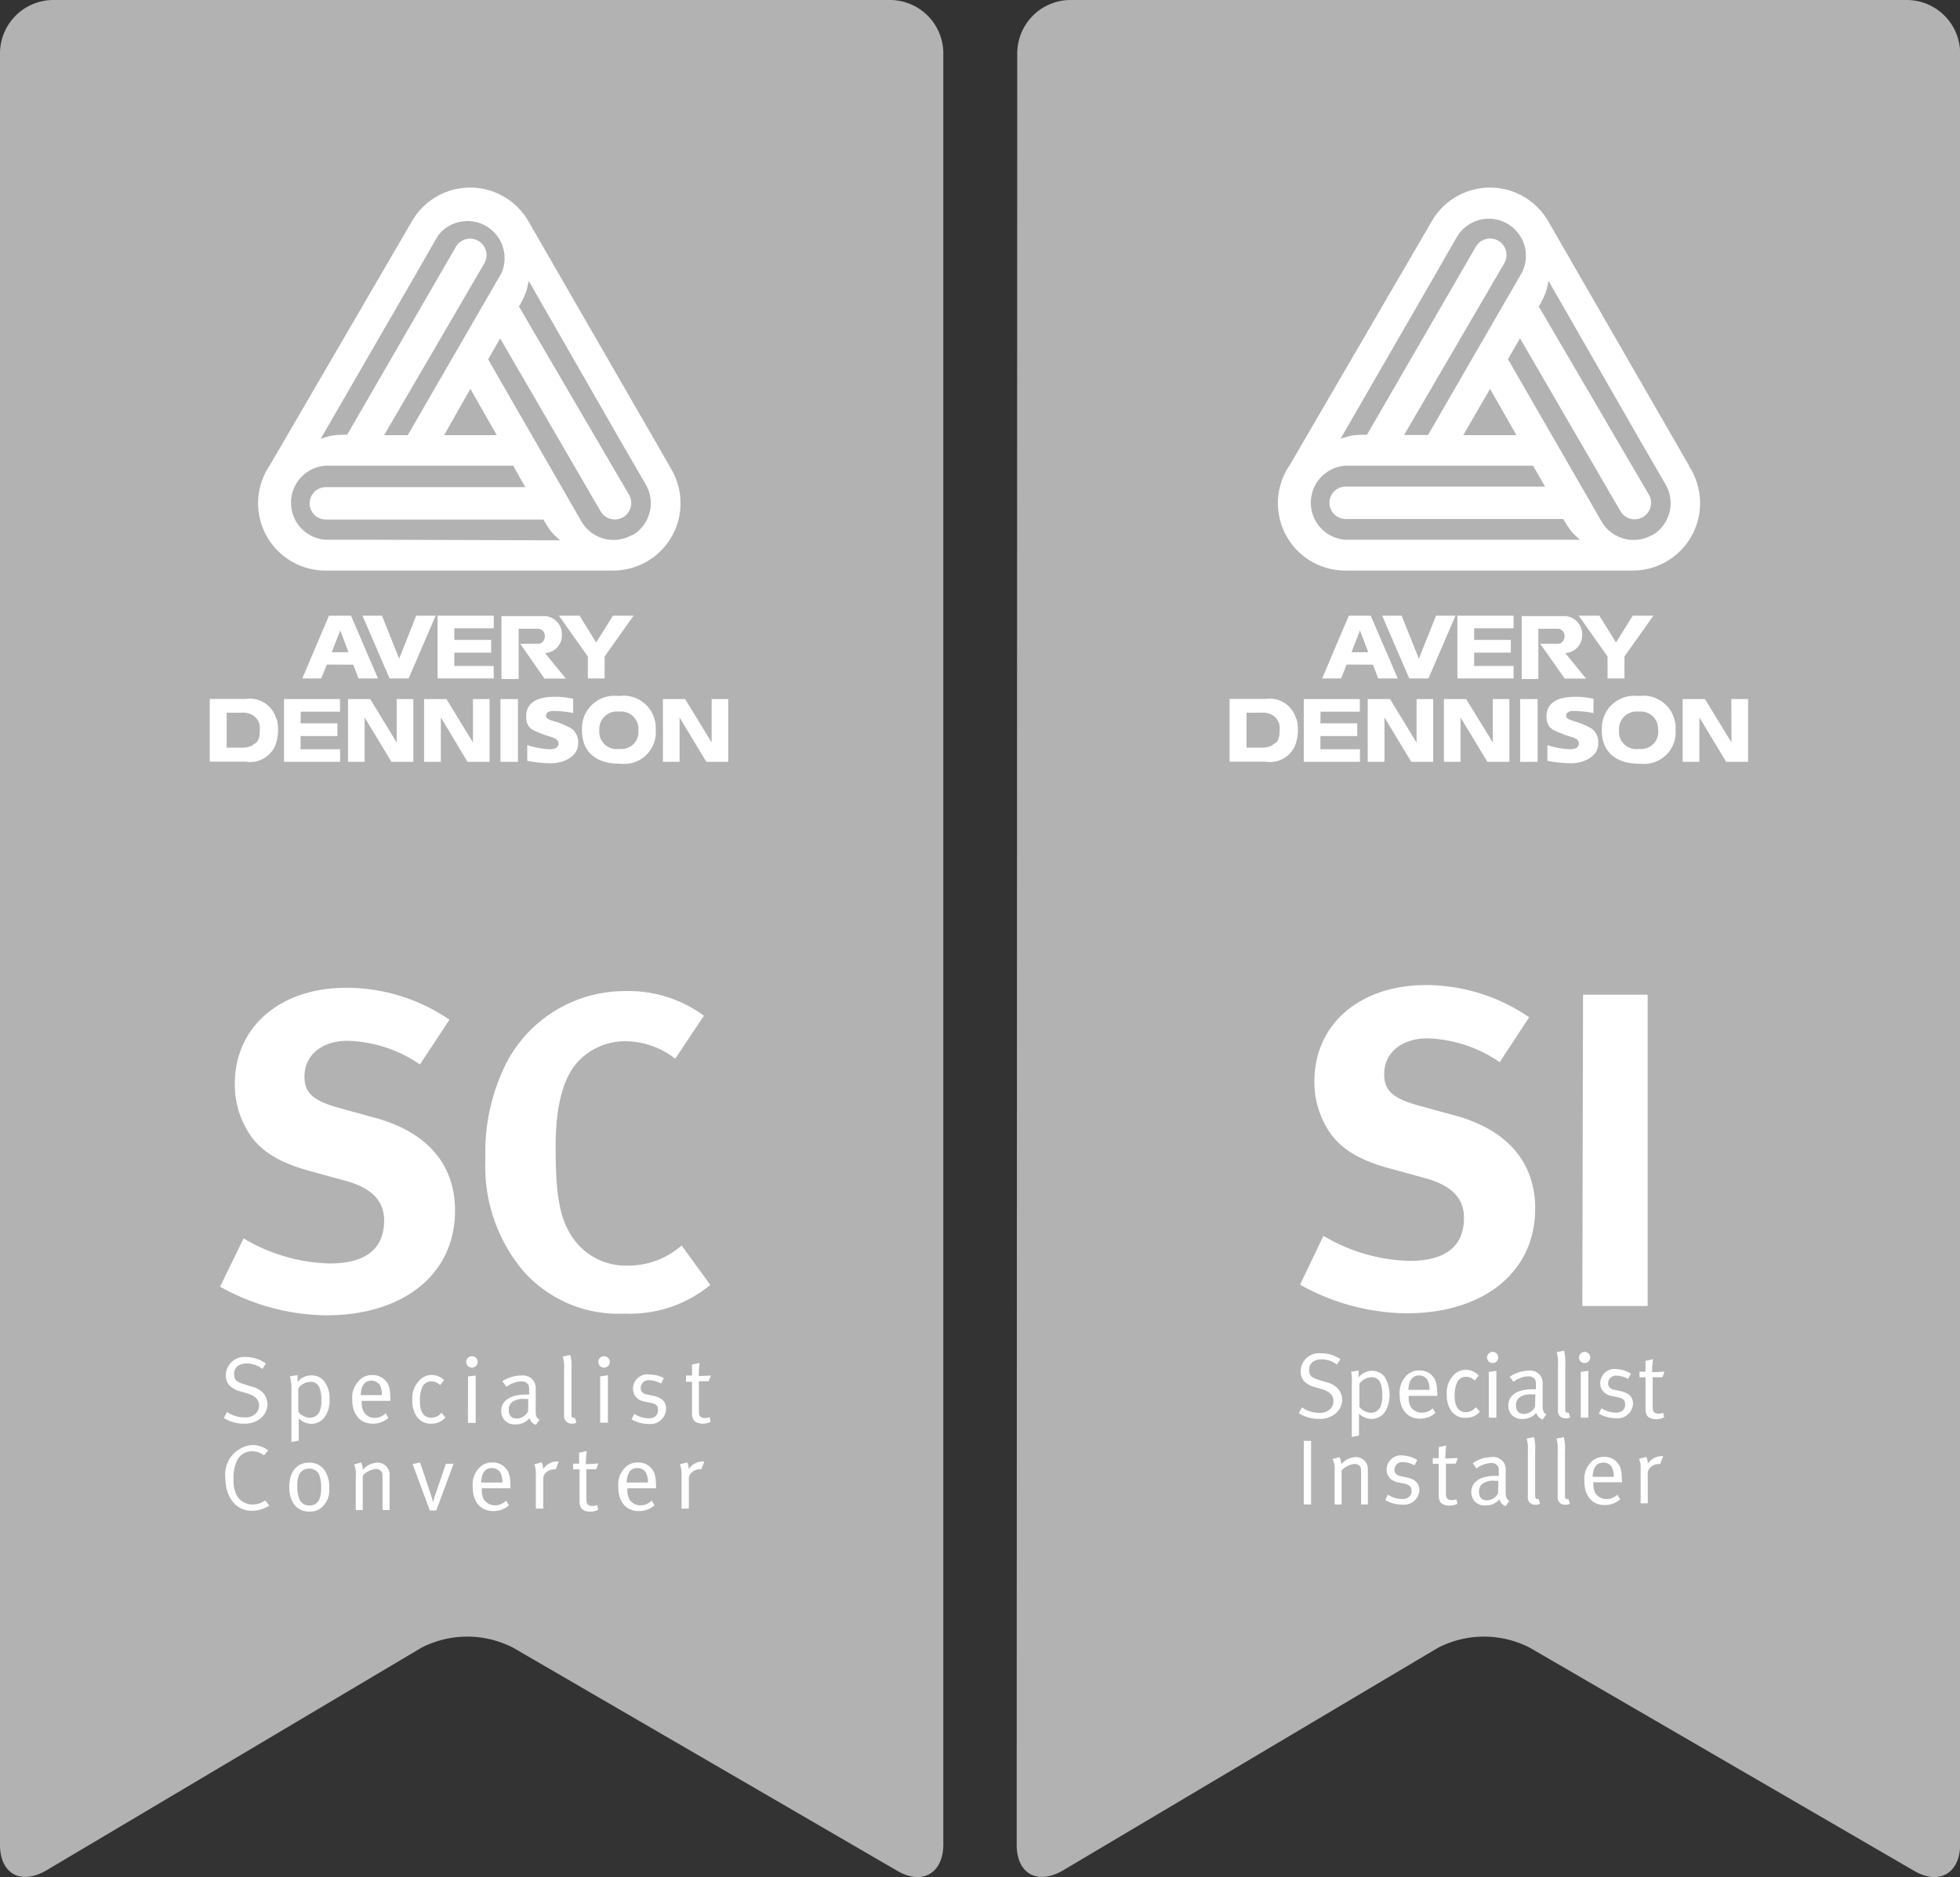 <?xml version="1.0" encoding="UTF-8"?>
<svg xmlns="http://www.w3.org/2000/svg" viewBox="0 0 136.8 131.01">
  <rect x="0" y="0" width="136.8" height="131.01" fill="#333333" stroke="none"/>
  <defs>
    <style>.cls-1{fill:#b2b2b2;}.cls-2{fill:#fff;}</style>
  </defs>
  <title>Avery SC-SI Logos</title>
  <g id="Layer_2">
    <g id="Layer_1-2">
      <path class="cls-1" d="M71,3.72A3.73,3.73,0,0,1,74.68,0h58.41a3.73,3.73,0,0,1,3.72,3.72v125c0,2-1.45,2.88-3.21,1.85L106.78,115a7,7,0,0,0-6.41,0L74.16,130.56c-1.76,1-3.2.22-3.2-1.82Z"></path>
      <path class="cls-2" d="M106.73,71l-2.06,3.13a9.36,9.36,0,0,0-5.06-1.66c-1.78,0-3,1-3,2.5,0,1.13.59,1.69,2.41,2.19l2.63.72c3.56,1,5.5,3.25,5.5,6.47,0,4.41-3.56,7.31-9,7.31a15.53,15.53,0,0,1-7.41-2l1.63-3.41a12.32,12.32,0,0,0,6,1.75c2.5,0,3.81-1,3.81-3,0-1.41-.91-2.31-2.84-2.81l-2.41-.66c-2.16-.59-3.5-1.44-4.28-2.75a6.28,6.28,0,0,1-.91-3.31c0-4,3.19-6.72,7.78-6.72A12.75,12.75,0,0,1,106.73,71Z"></path>
      <path class="cls-2" d="M110.49,69.42H115V91.15h-4.56Z"></path>
      <path class="cls-2" d="M93.55,94.86l-.23.38a1.78,1.78,0,0,0-1.07-.37c-.55,0-.88.28-.88.73s.21.56.73.72l.51.16a1.49,1.49,0,0,1,.78.44,1.22,1.22,0,0,1,.29.78,1.3,1.3,0,0,1-.61,1.06,1.71,1.71,0,0,1-1,.27,2.59,2.59,0,0,1-1.42-.4l.23-.41a1.93,1.93,0,0,0,1.18.38,1,1,0,0,0,.7-.19.75.75,0,0,0,.31-.63c0-.39-.26-.66-.79-.82l-.44-.13a1.69,1.69,0,0,1-.78-.39,1,1,0,0,1-.28-.72,1.28,1.28,0,0,1,1.43-1.27A2.32,2.32,0,0,1,93.55,94.86Z"></path>
      <path class="cls-2" d="M94.3,95.74l.52-.09a2.15,2.15,0,0,1,0,.41v.08a1.23,1.23,0,0,1,.95-.47,1.13,1.13,0,0,1,.86.4,2.46,2.46,0,0,1,.1,2.37,1.14,1.14,0,0,1-1,.59,1.25,1.25,0,0,1-.88-.37v1.53l-.5.1V96.52A2.73,2.73,0,0,0,94.3,95.74Zm.58,2.44a1.08,1.08,0,0,0,.78.42.74.74,0,0,0,.68-.4,1.86,1.86,0,0,0,.14-.81,2.25,2.25,0,0,0-.15-.92.64.64,0,0,0-.59-.35,1.1,1.1,0,0,0-.86.45Z"></path>
      <path class="cls-2" d="M100,98.29l.19.32a1.6,1.6,0,0,1-1.08.4c-.89,0-1.42-.64-1.42-1.7a1.67,1.67,0,0,1,.39-1.21,1.2,1.2,0,0,1,1-.45,1.15,1.15,0,0,1,.87.35c.28.28.35.59.37,1.35v.07h-2v.08a1.27,1.27,0,0,0,.15.7.91.91,0,0,0,.8.39A1.1,1.1,0,0,0,100,98.29ZM98.3,97h1.47a1.37,1.37,0,0,0-.15-.71A.68.68,0,0,0,99,96C98.58,96,98.32,96.38,98.3,97Z"></path>
      <path class="cls-2" d="M103.21,96l-.28.35a.83.83,0,0,0-.61-.26.69.69,0,0,0-.61.36,2.31,2.31,0,0,0-.18,1c0,.72.28,1.11.79,1.11a.89.89,0,0,0,.69-.35l.28.32a1.25,1.25,0,0,1-1,.42,1.16,1.16,0,0,1-1-.48,1.9,1.9,0,0,1-.31-1.14,1.76,1.76,0,0,1,.48-1.36,1.17,1.17,0,0,1,.87-.37A1.25,1.25,0,0,1,103.21,96Z"></path>
      <path class="cls-2" d="M104.18,94.35a.39.39,0,1,1-.39.4A.4.4,0,0,1,104.18,94.35Zm-.27,1.4.53-.08v3.27h-.53Z"></path>
      <path class="cls-2" d="M105.37,96.09a2.41,2.41,0,0,1,1.34-.43.87.87,0,0,1,.89.5,1.27,1.27,0,0,1,.07.55v.16l0,1.05a1.14,1.14,0,0,0,0,.15c0,.39.06.53.26.64l-.26.36a.66.66,0,0,1-.44-.47,1.2,1.2,0,0,1-.93.43,1,1,0,0,1-.77-.26,1,1,0,0,1-.26-.66c0-.73.62-1.15,1.7-1.15h.23v-.23c0-.28,0-.4-.1-.5a.53.53,0,0,0-.43-.17,1.51,1.51,0,0,0-.62.14,1.32,1.32,0,0,0-.41.24Zm1.79,1.23h-.25a1.22,1.22,0,0,0-.92.26.69.69,0,0,0-.18.51c0,.38.19.59.55.59a.88.88,0,0,0,.78-.5Z"></path>
      <path class="cls-2" d="M108.65,94.37l.52-.1a3.48,3.48,0,0,1,.08,1v3c0,.25,0,.32.18.32h.06l.1.33a.64.64,0,0,1-.32.07.53.53,0,0,1-.38-.14.54.54,0,0,1-.15-.46V95.25A2.51,2.51,0,0,0,108.65,94.37Z"></path>
      <path class="cls-2" d="M110.6,94.35a.39.39,0,1,1-.39.4A.4.4,0,0,1,110.6,94.35Zm-.27,1.4.53-.08v3.27h-.53Z"></path>
      <path class="cls-2" d="M113.83,95.87l-.19.37a1.83,1.83,0,0,0-.8-.23.54.54,0,0,0-.6.53.44.44,0,0,0,.09.28.58.58,0,0,0,.37.18l.42.09c.58.13.86.42.86.89a1.08,1.08,0,0,1-1.21,1,2.37,2.37,0,0,1-1.18-.32l.19-.37a1.93,1.93,0,0,0,1,.3c.39,0,.65-.21.65-.55s-.16-.45-.53-.53l-.4-.08a1,1,0,0,1-.6-.32.83.83,0,0,1-.21-.56,1,1,0,0,1,1.14-1A2.09,2.09,0,0,1,113.83,95.87Z"></path>
      <path class="cls-2" d="M116.18,95.73l-.15.39h-.68v2.06c0,.35.1.48.41.48a.67.67,0,0,0,.32-.06l.07.32a1.18,1.18,0,0,1-.57.13.94.94,0,0,1-.42-.09c-.23-.11-.31-.32-.31-.64V96.12h-.42v-.39h.42v0c0-.16,0-.34,0-.67v-.08l.52-.12a8.07,8.07,0,0,0-.06.91Z"></path>
      <path class="cls-2" d="M91,100.56h.51V105H91Z"></path>
      <path class="cls-2" d="M93,101.83l.49-.14a1.08,1.08,0,0,1,.12.5,1.44,1.44,0,0,1,1-.5.85.85,0,0,1,.78.47.92.92,0,0,1,.08.37V105H95v-2.17c0-.34,0-.43-.12-.53a.47.47,0,0,0-.35-.13,1.48,1.48,0,0,0-.89.45V105h-.49v-2.39A1.4,1.4,0,0,0,93,101.83Z"></path>
      <path class="cls-2" d="M98.92,101.9l-.19.37a1.83,1.83,0,0,0-.8-.23.54.54,0,0,0-.6.53.44.44,0,0,0,.09.28.58.58,0,0,0,.37.18l.42.09c.58.13.86.42.86.89a1.08,1.08,0,0,1-1.21,1,2.37,2.37,0,0,1-1.18-.32l.19-.37a1.93,1.93,0,0,0,1,.3c.39,0,.65-.21.65-.55s-.16-.45-.53-.53l-.4-.08a1,1,0,0,1-.6-.32.84.84,0,0,1-.21-.56,1,1,0,0,1,1.14-1A2.08,2.08,0,0,1,98.92,101.9Z"></path>
      <path class="cls-2" d="M101.75,101.76l-.15.39h-.68v2.06c0,.35.1.48.41.48a.66.66,0,0,0,.32-.06l.07.32a1.18,1.18,0,0,1-.57.13.93.93,0,0,1-.42-.09c-.23-.11-.31-.31-.31-.64v-2.19H100v-.39h.42v0c0-.16,0-.34,0-.67V101l.52-.12a8,8,0,0,0-.06.91Z"></path>
      <path class="cls-2" d="M102.79,102.12a2.42,2.42,0,0,1,1.34-.43.87.87,0,0,1,.89.5,1.27,1.27,0,0,1,.07.55v.16l0,1.06a1,1,0,0,0,0,.15c0,.39.06.53.26.64l-.26.36a.66.66,0,0,1-.44-.47,1.2,1.2,0,0,1-.93.43,1,1,0,0,1-.77-.26,1,1,0,0,1-.26-.66c0-.73.62-1.15,1.7-1.15h.22v-.22c0-.28,0-.4-.1-.5a.53.53,0,0,0-.43-.17,1.52,1.52,0,0,0-.62.14,1.33,1.33,0,0,0-.41.24Zm1.79,1.23h-.25a1.21,1.21,0,0,0-.92.26.69.69,0,0,0-.18.51c0,.38.19.59.55.59a.88.88,0,0,0,.78-.5Z"></path>
      <path class="cls-2" d="M106.55,100.4l.52-.1a3.47,3.47,0,0,1,.08,1v3c0,.25,0,.32.18.32h.06l.1.33a.64.64,0,0,1-.32.07.53.53,0,0,1-.38-.13.53.53,0,0,1-.15-.46v-3.16A2.5,2.5,0,0,0,106.55,100.4Z"></path>
      <path class="cls-2" d="M108.63,100.4l.52-.1a3.47,3.47,0,0,1,.08,1v3c0,.25,0,.32.18.32h.06l.1.33a.64.64,0,0,1-.32.07.53.53,0,0,1-.38-.13.54.54,0,0,1-.15-.46v-3.16A2.5,2.5,0,0,0,108.63,100.4Z"></path>
      <path class="cls-2" d="M112.89,104.32l.19.32a1.6,1.6,0,0,1-1.08.4c-.89,0-1.42-.64-1.42-1.7a1.67,1.67,0,0,1,.39-1.21,1.2,1.2,0,0,1,1-.45,1.15,1.15,0,0,1,.87.35c.28.28.35.59.37,1.35v.07h-2v.08a1.28,1.28,0,0,0,.15.7.91.91,0,0,0,.8.39A1.1,1.1,0,0,0,112.89,104.32Zm-1.73-1.25h1.47a1.37,1.37,0,0,0-.15-.71.68.68,0,0,0-.58-.28C111.44,102.08,111.18,102.41,111.16,103.08Z"></path>
      <path class="cls-2" d="M114.4,101.82l.5-.14a1,1,0,0,1,.11.48v0a1.16,1.16,0,0,1,.9-.53.6.6,0,0,1,.17,0l-.21.55a.39.39,0,0,0-.14,0,.77.77,0,0,0-.53.23.58.58,0,0,0-.19.51v2h-.5v-2.45A1.48,1.48,0,0,0,114.4,101.82Z"></path>
      <path class="cls-2" d="M117.9,32.52l-9.83-17.06h0a4.69,4.69,0,0,0-8.15,0h0l-9.9,17a4.68,4.68,0,0,0-.38.66v0h0a4.7,4.7,0,0,0,4.22,6.7H114a4.7,4.7,0,0,0,3.88-7.29M100.1,19.3s.92-1.61,1.63-2.84a2.59,2.59,0,0,1,4.48,2.59c-.46.79-6.54,11.31-6.54,11.31H98l7-12a1.13,1.13,0,1,0-2-1.13L95.41,30.34a7.22,7.22,0,0,0-1.07.06,6.51,6.51,0,0,0-.78.23Zm3.9,7.84,1.84,3.23h-3.71ZM97.2,37.67H93.92a2.59,2.59,0,0,1,0-5.17H107l.84,1.46H93.92a1.13,1.13,0,0,0,0,2.26h15.19a6.48,6.48,0,0,0,.59.9,6,6,0,0,0,.58.55Zm18.11-.33a2.59,2.59,0,0,1-3.53-.95l-6.53-11.32.84-1.46,7,12.05a1.13,1.13,0,1,0,2-1.13L107.4,21.39a6.24,6.24,0,0,0,.49-1c.1-.29.19-.79.19-.79L114.62,31s.93,1.6,1.64,2.83a2.59,2.59,0,0,1-.95,3.53"></path>
      <polygon class="cls-2" points="93.6 47.35 92.28 47.35 94.14 42.97 95.67 42.97 97.56 47.35 96.19 47.35 95.83 46.39 93.95 46.38 94.29 45.52 95.5 45.52 94.92 44 93.99 46.39 93.6 47.35"></polygon>
      <polygon class="cls-2" points="97.83 42.97 96.47 42.97 98.36 47.35 99.7 47.35 101.59 42.97 100.23 42.97 99.03 45.97 97.83 42.97"></polygon>
      <polygon class="cls-2" points="101.72 42.97 101.72 47.35 105.64 47.35 105.64 46.48 102.89 46.48 102.89 45.55 105.45 45.55 105.45 44.66 102.89 44.66 102.89 43.85 105.64 43.85 105.64 42.97 101.72 42.97"></polygon>
      <polygon class="cls-2" points="91 48.79 91 53.17 94.92 53.17 94.92 52.29 92.16 52.29 92.16 51.37 94.73 51.37 94.73 50.48 92.16 50.48 92.17 49.67 94.91 49.67 94.91 48.79 91 48.79"></polygon>
      <rect class="cls-2" x="106.1" y="48.79" width="1.22" height="4.38"></rect>
      <polygon class="cls-2" points="98.5 53.17 100.03 53.17 100.03 48.79 98.87 48.79 98.87 51.83 97.02 48.79 95.46 48.79 95.46 53.17 96.63 53.17 96.63 50.07 98.5 53.17"></polygon>
      <polygon class="cls-2" points="103.81 53.17 105.35 53.17 105.35 48.79 104.19 48.79 104.19 51.82 102.33 48.79 100.78 48.79 100.78 53.17 101.94 53.17 101.94 50.07 103.81 53.17"></polygon>
      <polygon class="cls-2" points="112.2 47.35 112.2 45.82 110.19 42.97 111.63 42.97 112.79 44.84 113.96 42.97 115.4 42.97 113.38 45.82 113.38 47.35 112.2 47.35"></polygon>
      <path class="cls-2" d="M106.21,43v4.39h1.16V43.88h1.34a.47.47,0,0,1,.42.25.57.57,0,0,1-.07.65.48.48,0,0,1-.32.15h-1.24l1.71,2.43h1.49l-1.45-1.78a1.24,1.24,0,0,0,1.18-1.29A1.27,1.27,0,0,0,109.27,43Z"></path>
      <polygon class="cls-2" points="120.48 53.17 122.01 53.17 122.01 48.79 120.84 48.79 120.85 51.82 119 48.79 117.44 48.79 117.44 53.17 118.61 53.17 118.61 50.07 120.48 53.17"></polygon>
      <path class="cls-2" d="M111.22,49.77v-1a5.63,5.63,0,0,0-1.28-.14c-1.25,0-2,.43-2,1.37s.63,1,1.26,1.28c.37.14,1,.21,1,.6s-.44.44-.78.4A5.69,5.69,0,0,1,108,52V53.1a9.09,9.09,0,0,0,1.65.17c.93,0,1.94-.5,1.9-1.42a1.15,1.15,0,0,0-.46-1,5.37,5.37,0,0,0-1.25-.52c-.22-.08-.56-.15-.53-.41s.33-.3.54-.3a7.57,7.57,0,0,1,1.39.15"></path>
      <path class="cls-2" d="M90.47,50.19a1.91,1.91,0,0,0-2.14-1.41H85.82v4.38h2.52a1.9,1.9,0,0,0,2.16-1.48,3.2,3.2,0,0,0,0-1.5M88.83,52a1.44,1.44,0,0,1-.74.18H87V49.74h1.08a1.28,1.28,0,0,1,.81.22,1.06,1.06,0,0,1,.42,1c0,.5-.07.84-.47,1"></path>
      <path class="cls-2" d="M114.52,48.57h-.24a2.26,2.26,0,0,0-2.48,2.29V51c0,1.26.76,2.28,2.55,2.3h.14a2.2,2.2,0,0,0,2.46-2.3v-.15a2.25,2.25,0,0,0-2.43-2.29M115.74,51a1.19,1.19,0,0,1-1.3,1.27h-.07A1.2,1.2,0,0,1,113,51v-.08a1.22,1.22,0,0,1,1.32-1.26h.12a1.21,1.21,0,0,1,1.29,1.26Z"></path>
      <path class="cls-1" d="M0,3.72A3.73,3.73,0,0,1,3.72,0H62.12a3.73,3.73,0,0,1,3.72,3.72v125c0,2-1.45,2.88-3.21,1.85L35.82,115a7,7,0,0,0-6.41,0L3.2,130.56c-1.76,1-3.2.22-3.2-1.82Z"></path>
      <path class="cls-2" d="M31.37,71.17l-2.06,3.12a9.35,9.35,0,0,0-5.06-1.65c-1.78,0-3,1-3,2.5,0,1.12.59,1.68,2.4,2.18l2.62.72c3.56,1,5.49,3.24,5.49,6.46,0,4.4-3.56,7.3-9,7.3a15.5,15.5,0,0,1-7.4-2L17,86.43a12.31,12.31,0,0,0,6,1.75c2.5,0,3.81-1,3.81-3,0-1.4-.9-2.31-2.84-2.81l-2.4-.66c-2.15-.59-3.5-1.44-4.27-2.75a6.26,6.26,0,0,1-.91-3.31c0-4,3.18-6.71,7.77-6.71A12.72,12.72,0,0,1,31.37,71.17Z"></path>
      <path class="cls-2" d="M49.13,70.89l-2,3a5.72,5.72,0,0,0-3.46-1.22A4.49,4.49,0,0,0,40,74.51c-.84,1.25-1.22,3.06-1.22,5.59,0,3,.25,4.62.9,5.8a4.51,4.51,0,0,0,4.18,2.43,5.61,5.61,0,0,0,3.28-1.06l.44-.34,2,2.75a8.86,8.86,0,0,1-6,2,8.85,8.85,0,0,1-7.08-3,11.32,11.32,0,0,1-2.62-7.77,13.89,13.89,0,0,1,1.47-6.74,9.32,9.32,0,0,1,8.3-5A8.86,8.86,0,0,1,49.13,70.89Z"></path>
      <path class="cls-2" d="M46.73,32.52,36.89,15.46h0a4.69,4.69,0,0,0-8.15,0h0l-9.9,17a4.68,4.68,0,0,0-.38.66v0h0a4.7,4.7,0,0,0,4.22,6.7H42.84a4.7,4.7,0,0,0,3.88-7.29M28.93,19.3s.92-1.61,1.63-2.84A2.59,2.59,0,0,1,35,19.06c-.46.79-6.54,11.31-6.54,11.31H26.81l7-12a1.13,1.13,0,1,0-2-1.13L24.23,30.34a7.22,7.22,0,0,0-1.07.06,6.51,6.51,0,0,0-.78.23Zm3.9,7.84,1.84,3.23H31ZM26,37.67H22.74a2.59,2.59,0,0,1,0-5.17H35.82L36.66,34H22.74a1.13,1.13,0,0,0,0,2.26H37.93a6.48,6.48,0,0,0,.59.9,6,6,0,0,0,.58.55Zm18.11-.33a2.59,2.59,0,0,1-3.53-.95L34.07,25.08l.84-1.46,7,12.05a1.13,1.13,0,1,0,2-1.13L36.22,21.39a6.24,6.24,0,0,0,.49-1c.1-.29.19-.79.19-.79L43.44,31s.93,1.6,1.64,2.83a2.59,2.59,0,0,1-.95,3.53"></path>
      <polygon class="cls-2" points="22.42 47.35 21.1 47.35 22.96 42.97 24.5 42.97 26.38 47.35 25.02 47.35 24.66 46.39 22.78 46.38 23.11 45.52 24.32 45.52 23.75 44 22.81 46.39 22.42 47.35"></polygon>
      <polygon class="cls-2" points="26.66 42.97 25.3 42.97 27.19 47.35 28.52 47.35 30.41 42.97 29.05 42.97 27.86 45.97 26.66 42.97"></polygon>
      <polygon class="cls-2" points="30.54 42.97 30.54 47.35 34.46 47.35 34.46 46.48 31.71 46.48 31.71 45.55 34.28 45.55 34.28 44.66 31.71 44.66 31.71 43.85 34.46 43.85 34.46 42.97 30.54 42.97"></polygon>
      <polygon class="cls-2" points="19.82 48.79 19.82 53.17 23.74 53.17 23.74 52.29 20.98 52.29 20.98 51.37 23.55 51.37 23.55 50.48 20.98 50.48 20.99 49.67 23.73 49.67 23.73 48.79 19.82 48.79"></polygon>
      <rect class="cls-2" x="34.93" y="48.79" width="1.22" height="4.38"></rect>
      <polygon class="cls-2" points="27.32 53.17 28.85 53.17 28.85 48.79 27.69 48.79 27.69 51.83 25.84 48.79 24.29 48.79 24.29 53.17 25.45 53.17 25.45 50.07 27.32 53.17"></polygon>
      <polygon class="cls-2" points="32.63 53.17 34.17 53.17 34.17 48.79 33.01 48.79 33.01 51.82 31.16 48.79 29.6 48.79 29.6 53.17 30.77 53.17 30.77 50.07 32.63 53.17"></polygon>
      <polygon class="cls-2" points="41.03 47.35 41.03 45.82 39.01 42.97 40.45 42.97 41.61 44.84 42.78 42.97 44.22 42.97 42.2 45.82 42.2 47.35 41.03 47.35"></polygon>
      <path class="cls-2" d="M35,43v4.39H36.2V43.88h1.34a.47.47,0,0,1,.42.25.57.57,0,0,1-.07.65.48.48,0,0,1-.32.15H36.31L38,47.36h1.49l-1.45-1.78a1.24,1.24,0,0,0,1.18-1.29A1.27,1.27,0,0,0,38.09,43Z"></path>
      <polygon class="cls-2" points="49.3 53.17 50.83 53.17 50.83 48.79 49.67 48.79 49.67 51.82 47.82 48.79 46.27 48.79 46.27 53.17 47.43 53.17 47.43 50.07 49.3 53.17"></polygon>
      <path class="cls-2" d="M40,49.77v-1a5.63,5.63,0,0,0-1.28-.14c-1.25,0-2,.43-2,1.37s.63,1,1.26,1.28c.37.14,1,.21,1,.6s-.44.44-.78.4A5.69,5.69,0,0,1,36.8,52V53.1a9.09,9.09,0,0,0,1.65.17c.93,0,1.94-.5,1.9-1.42a1.15,1.15,0,0,0-.46-1,5.37,5.37,0,0,0-1.25-.52c-.22-.08-.56-.15-.53-.41s.33-.3.54-.3a7.57,7.57,0,0,1,1.39.15"></path>
      <path class="cls-2" d="M19.29,50.19a1.91,1.91,0,0,0-2.14-1.41H14.64v4.38h2.52a1.9,1.9,0,0,0,2.16-1.48,3.2,3.2,0,0,0,0-1.5M17.65,52a1.44,1.44,0,0,1-.74.18H15.82V49.74H16.9a1.28,1.28,0,0,1,.81.22,1.06,1.06,0,0,1,.42,1c0,.5-.07.84-.47,1"></path>
      <path class="cls-2" d="M43.34,48.57H43.1a2.26,2.26,0,0,0-2.48,2.29V51c0,1.26.76,2.28,2.55,2.3h.14A2.2,2.2,0,0,0,45.77,51v-.15a2.25,2.25,0,0,0-2.43-2.29M44.56,51a1.19,1.19,0,0,1-1.3,1.27h-.07A1.2,1.2,0,0,1,41.83,51v-.08a1.22,1.22,0,0,1,1.32-1.26h.12a1.21,1.21,0,0,1,1.29,1.26Z"></path>
      <path class="cls-2" d="M18.55,95.16l-.23.38a1.8,1.8,0,0,0-1.09-.38c-.56,0-.89.28-.89.73s.21.57.74.73l.51.16a1.51,1.51,0,0,1,.79.45,1.24,1.24,0,0,1,.29.79,1.31,1.31,0,0,1-.62,1.07,1.72,1.72,0,0,1-1,.27,2.61,2.61,0,0,1-1.43-.4l.23-.42a2,2,0,0,0,1.2.38,1,1,0,0,0,.71-.19.76.76,0,0,0,.32-.64c0-.4-.26-.67-.8-.83l-.45-.14a1.7,1.7,0,0,1-.79-.4,1,1,0,0,1-.28-.73,1.3,1.3,0,0,1,1.44-1.28A2.35,2.35,0,0,1,18.55,95.16Z"></path>
      <path class="cls-2" d="M20.23,96.06l.53-.09a2.16,2.16,0,0,1,0,.41v.08a1.24,1.24,0,0,1,1-.47,1.14,1.14,0,0,1,.86.4A1.93,1.93,0,0,1,23,97.66a2,2,0,0,1-.26,1.12,1.15,1.15,0,0,1-1,.59,1.27,1.27,0,0,1-.89-.38v1.55l-.51.1v-3.8A2.78,2.78,0,0,0,20.23,96.06Zm.59,2.47a1.09,1.09,0,0,0,.79.42.75.75,0,0,0,.68-.4,1.88,1.88,0,0,0,.14-.82,2.26,2.26,0,0,0-.15-.93.65.65,0,0,0-.6-.36,1.11,1.11,0,0,0-.86.45Z"></path>
      <path class="cls-2" d="M26.92,98.63l.19.33a1.62,1.62,0,0,1-1.09.4c-.9,0-1.44-.65-1.44-1.72A1.69,1.69,0,0,1,25,96.42a1.21,1.21,0,0,1,1-.45,1.17,1.17,0,0,1,.88.36c.28.29.36.59.37,1.37v.07h-2v.08a1.3,1.3,0,0,0,.15.71.92.92,0,0,0,.81.4A1.11,1.11,0,0,0,26.92,98.63Zm-1.75-1.26h1.48a1.38,1.38,0,0,0-.15-.72.69.69,0,0,0-.58-.29C25.46,96.36,25.2,96.7,25.18,97.37Z"></path>
      <path class="cls-2" d="M31,96.32l-.28.35a.84.84,0,0,0-.62-.26.7.7,0,0,0-.61.36,2.33,2.33,0,0,0-.18,1.06c0,.73.28,1.12.8,1.12a.9.9,0,0,0,.7-.35l.28.33a1.26,1.26,0,0,1-1,.43,1.18,1.18,0,0,1-1-.49,1.92,1.92,0,0,1-.31-1.15,1.78,1.78,0,0,1,.49-1.38,1.18,1.18,0,0,1,.88-.38A1.27,1.27,0,0,1,31,96.32Z"></path>
      <path class="cls-2" d="M32.94,94.65a.4.4,0,1,1-.4.4A.4.4,0,0,1,32.94,94.65Zm-.27,1.41L33.2,96v3.31h-.54Z"></path>
      <path class="cls-2" d="M35.06,96.4A2.44,2.44,0,0,1,36.42,96a.88.88,0,0,1,.9.51,1.28,1.28,0,0,1,.07.55v.16l0,1.07a1,1,0,0,0,0,.15c0,.4.06.54.27.64l-.26.36a.67.67,0,0,1-.44-.47,1.21,1.21,0,0,1-.94.44,1,1,0,0,1-.78-.26,1,1,0,0,1-.26-.66c0-.73.63-1.16,1.72-1.16h.23v-.23c0-.29,0-.4-.1-.51a.53.53,0,0,0-.44-.18,1.53,1.53,0,0,0-.62.14,1.33,1.33,0,0,0-.41.24Zm1.81,1.24h-.25a1.23,1.23,0,0,0-.93.26.7.7,0,0,0-.18.51c0,.38.19.59.56.59a.89.89,0,0,0,.79-.51Z"></path>
      <path class="cls-2" d="M39.28,94.67l.53-.1a3.5,3.5,0,0,1,.08,1v3.07c0,.25,0,.32.18.32h.06l.1.33a.64.64,0,0,1-.32.07.53.53,0,0,1-.38-.14.54.54,0,0,1-.16-.46V95.56A2.52,2.52,0,0,0,39.28,94.67Z"></path>
      <path class="cls-2" d="M42.16,94.65a.4.4,0,1,1-.4.4A.4.4,0,0,1,42.16,94.65Zm-.27,1.41.54-.08v3.31h-.54Z"></path>
      <path class="cls-2" d="M46.33,96.18l-.19.38a1.83,1.83,0,0,0-.81-.23.54.54,0,0,0-.61.53.44.44,0,0,0,.09.29.59.59,0,0,0,.38.18l.43.09c.59.13.87.42.87.9a1.09,1.09,0,0,1-1.22,1.06,2.4,2.4,0,0,1-1.19-.32l.19-.38a2,2,0,0,0,1,.31c.4,0,.66-.21.66-.56s-.16-.45-.53-.53l-.4-.08a1,1,0,0,1-.61-.32.84.84,0,0,1-.21-.57,1,1,0,0,1,1.15-1A2.11,2.11,0,0,1,46.33,96.18Z"></path>
      <path class="cls-2" d="M49.62,96l-.16.4h-.68v2.08c0,.36.1.48.42.48a.68.68,0,0,0,.33-.06l.07.33a1.2,1.2,0,0,1-.57.13,1,1,0,0,1-.42-.09c-.23-.11-.31-.32-.31-.64V96.44h-.42V96h.42v0c0-.16,0-.34,0-.68v-.08l.53-.12a8.15,8.15,0,0,0-.06.92Z"></path>
      <path class="cls-2" d="M18.72,101.23l-.29.34a1.33,1.33,0,0,0-.84-.28,1.14,1.14,0,0,0-1.1.77,2.9,2.9,0,0,0-.19,1.18,2.36,2.36,0,0,0,.14.94,1.24,1.24,0,0,0,1.2.82,1.4,1.4,0,0,0,.87-.29l.29.37a2.3,2.3,0,0,1-1.24.36c-1.08,0-1.83-.94-1.83-2.29a2.06,2.06,0,0,1,1.87-2.3A1.83,1.83,0,0,1,18.72,101.23Z"></path>
      <path class="cls-2" d="M21.57,102.08a1.28,1.28,0,0,1,1.11.57,2.06,2.06,0,0,1,.3,1.2,1.6,1.6,0,0,1-.51,1.34,1.24,1.24,0,0,1-.88.31c-.86,0-1.4-.66-1.4-1.72S20.71,102.08,21.57,102.08Zm0,.42a.76.76,0,0,0-.66.35,1.81,1.81,0,0,0-.16.84,2.27,2.27,0,0,0,.2,1.06.77.77,0,0,0,.66.32.7.7,0,0,0,.7-.49,1.92,1.92,0,0,0,.1-.7,2.29,2.29,0,0,0-.15-1A.75.75,0,0,0,21.56,102.5Z"></path>
      <path class="cls-2" d="M24.71,102.21l.49-.14a1.09,1.09,0,0,1,.12.51,1.45,1.45,0,0,1,1-.5.86.86,0,0,1,.79.47.92.92,0,0,1,.08.38v2.46H26.7V103.2c0-.34,0-.44-.12-.54a.48.48,0,0,0-.36-.14,1.49,1.49,0,0,0-.9.46v2.41h-.49V103A1.41,1.41,0,0,0,24.71,102.21Z"></path>
      <path class="cls-2" d="M28.8,102.18l.52-.11.75,2.23c.06.21.12.41.16.55h0a4.13,4.13,0,0,1,.16-.55l.73-2.14h.54l-1.21,3.26H30Z"></path>
      <path class="cls-2" d="M35.33,104.73l.19.33a1.62,1.62,0,0,1-1.09.4c-.9,0-1.44-.65-1.44-1.72a1.69,1.69,0,0,1,.39-1.22,1.21,1.21,0,0,1,1-.45,1.17,1.17,0,0,1,.88.36c.28.29.36.59.37,1.37v.07h-2v.08a1.29,1.29,0,0,0,.15.71.92.92,0,0,0,.81.4A1.11,1.11,0,0,0,35.33,104.73Zm-1.75-1.26h1.48a1.39,1.39,0,0,0-.15-.72.69.69,0,0,0-.59-.29C33.87,102.46,33.61,102.8,33.58,103.47Z"></path>
      <path class="cls-2" d="M37.29,102.2l.51-.14a1,1,0,0,1,.11.48v0a1.17,1.17,0,0,1,.91-.54.61.61,0,0,1,.18,0l-.21.55a.39.39,0,0,0-.14,0,.77.77,0,0,0-.54.23.58.58,0,0,0-.19.51v2H37.4v-2.47A1.5,1.5,0,0,0,37.29,102.2Z"></path>
      <path class="cls-2" d="M41.77,102.14l-.16.4h-.68v2.08c0,.36.1.48.42.48a.68.68,0,0,0,.33-.06l.07.33a1.2,1.2,0,0,1-.57.13,1,1,0,0,1-.42-.09c-.23-.11-.31-.32-.31-.64v-2.22H40v-.4h.42v0c0-.16,0-.34,0-.68v-.08l.53-.12a8.15,8.15,0,0,0-.06.92Z"></path>
      <path class="cls-2" d="M45.49,104.73l.19.33a1.61,1.61,0,0,1-1.09.4c-.9,0-1.44-.65-1.44-1.72a1.69,1.69,0,0,1,.39-1.22,1.21,1.21,0,0,1,1-.45,1.17,1.17,0,0,1,.88.36c.28.29.36.59.37,1.37v.07h-2v.08a1.29,1.29,0,0,0,.15.71.91.91,0,0,0,.81.4A1.11,1.11,0,0,0,45.49,104.73Zm-1.75-1.26h1.48a1.39,1.39,0,0,0-.15-.72.69.69,0,0,0-.59-.29C44,102.46,43.77,102.8,43.74,103.47Z"></path>
      <path class="cls-2" d="M47.45,102.2l.51-.14a1,1,0,0,1,.11.48v0a1.18,1.18,0,0,1,.91-.54.62.62,0,0,1,.18,0l-.21.55a.39.39,0,0,0-.14,0,.77.77,0,0,0-.54.23.58.58,0,0,0-.19.51v2h-.51v-2.47A1.5,1.5,0,0,0,47.45,102.2Z"></path>
    </g>
  </g>
</svg>
